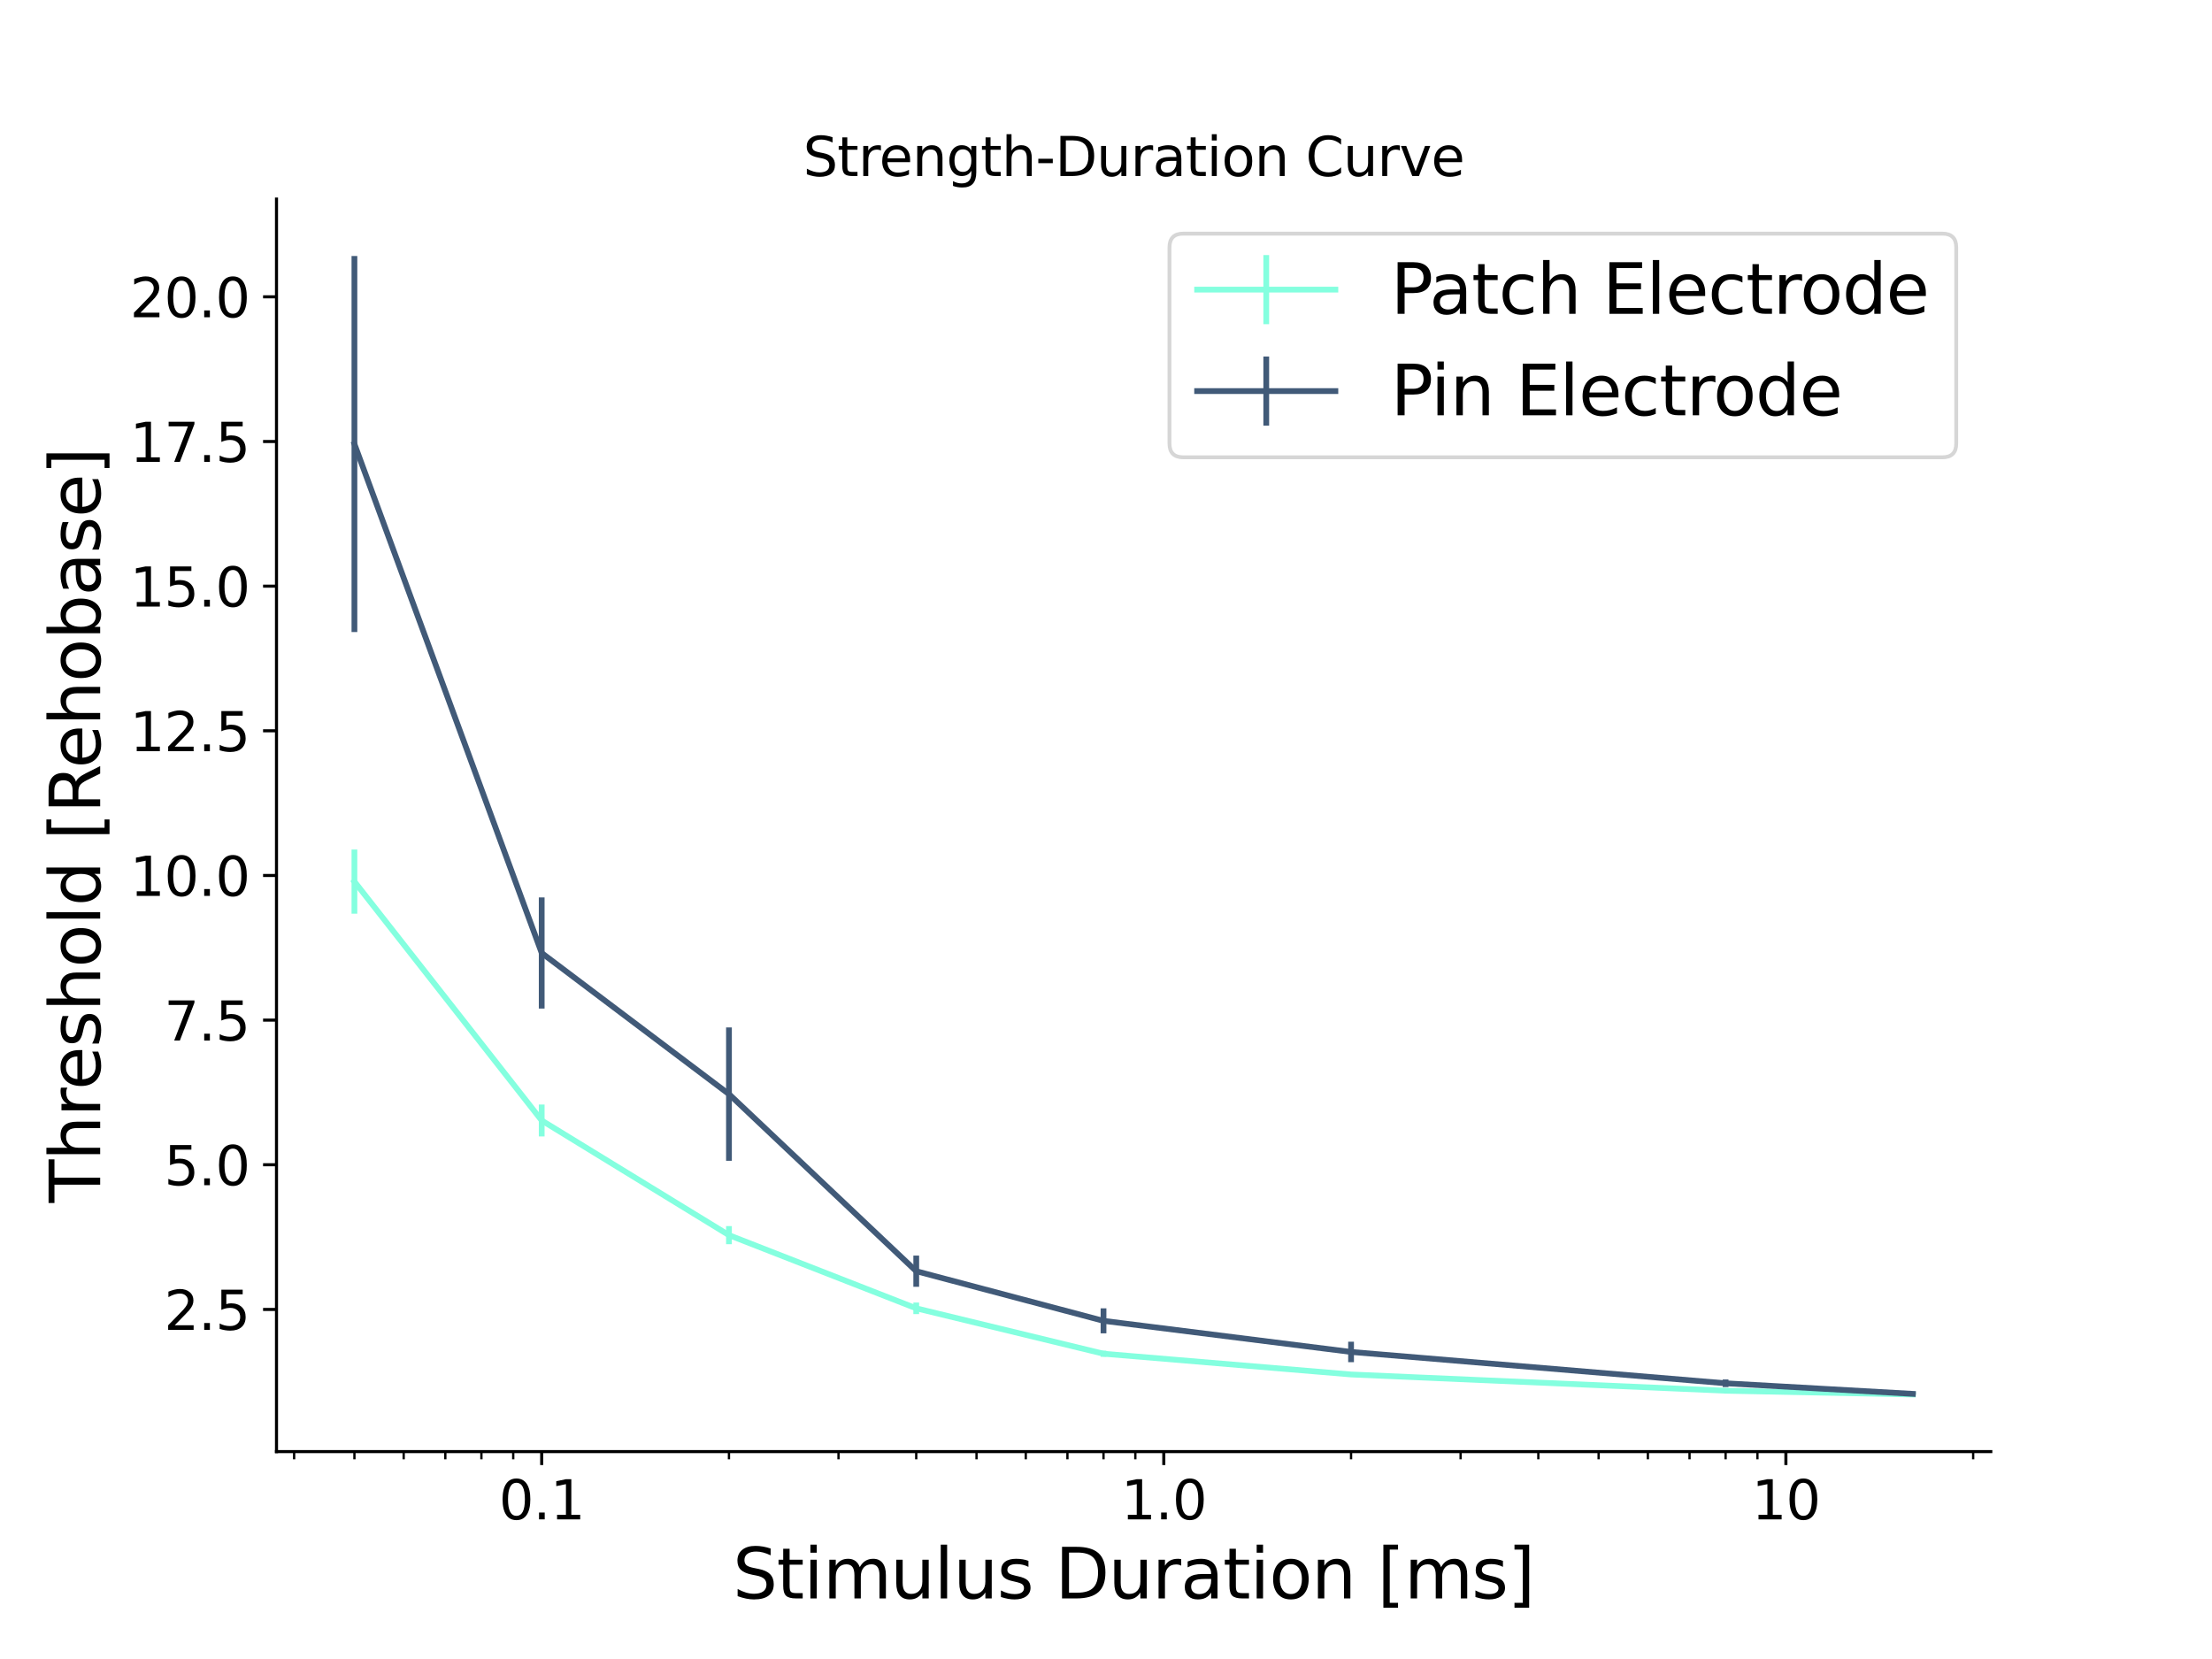 <?xml version="1.0" encoding="utf-8" standalone="no"?>
<!DOCTYPE svg PUBLIC "-//W3C//DTD SVG 1.1//EN"
  "http://www.w3.org/Graphics/SVG/1.1/DTD/svg11.dtd">
<svg height="432pt" version="1.1" viewBox="0 0 576 432" width="576pt" xmlns="http://www.w3.org/2000/svg" xmlns:xlink="http://www.w3.org/1999/xlink">
 <defs>
  <style>* {
  stroke-linecap: butt;
  stroke-linejoin: round;
}

</style>
 </defs>
 <g id="figure_1">
  <g id="patch_1">
   <path d="M 0 432 
L 576 432 
L 576 0 
L 0 0 
z
" style="fill: #fff"></path>
  </g>
  <g id="axes_1">
   <g id="patch_2">
    <path d="M 72 378 
L 518.4 378 
L 518.4 51.84 
L 72 51.84 
z
" style="fill: #fff"></path>
   </g>
   <g id="matplotlib.axis_1">
    <g id="xtick_1">
     <g id="line2d_1">
      <defs>
       <path d="M 0 0 
L 0 3.5 
" id="mcf58bb98bf" style="stroke: #000; stroke-width: .8px"></path>
      </defs>
      <g>
       <use style="stroke: #000; stroke-width: .8px" x="141.056" xlink:href="#mcf58bb98bf" y="378"></use>
      </g>
     </g>
     <g id="text_1">
      <!-- 0.1 -->
      <g transform="translate(129.924 395.638)scale(0.14 -0.14)">
       <defs>
        <path d="M 2034 4250 
Q 1547 4250 1301 3770 
Q 1056 3291 1056 2328 
Q 1056 1369 1301 889 
Q 1547 409 2034 409 
Q 2525 409 2770 889 
Q 3016 1369 3016 2328 
Q 3016 3291 2770 3770 
Q 2525 4250 2034 4250 
z
M 2034 4750 
Q 2819 4750 3233 4129 
Q 3647 3509 3647 2328 
Q 3647 1150 3233 529 
Q 2819 -91 2034 -91 
Q 1250 -91 836 529 
Q 422 1150 422 2328 
Q 422 3509 836 4129 
Q 1250 4750 2034 4750 
z
" id="DejaVuSans-30" transform="scale(0.016)"></path>
        <path d="M 684 794 
L 1344 794 
L 1344 0 
L 684 0 
L 684 794 
z
" id="DejaVuSans-2e" transform="scale(0.016)"></path>
        <path d="M 794 531 
L 1825 531 
L 1825 4091 
L 703 3866 
L 703 4441 
L 1819 4666 
L 2450 4666 
L 2450 531 
L 3481 531 
L 3481 0 
L 794 0 
L 794 531 
z
" id="DejaVuSans-31" transform="scale(0.016)"></path>
       </defs>
       <use xlink:href="#DejaVuSans-30"></use>
       <use x="63.623" xlink:href="#DejaVuSans-2e"></use>
       <use x="95.41" xlink:href="#DejaVuSans-31"></use>
      </g>
     </g>
    </g>
    <g id="xtick_2">
     <g id="line2d_2">
      <g>
       <use style="stroke: #000; stroke-width: .8px" x="303.049" xlink:href="#mcf58bb98bf" y="378"></use>
      </g>
     </g>
     <g id="text_2">
      <!-- 1.0 -->
      <g transform="translate(291.917 395.638)scale(0.14 -0.14)">
       <use xlink:href="#DejaVuSans-31"></use>
       <use x="63.623" xlink:href="#DejaVuSans-2e"></use>
       <use x="95.41" xlink:href="#DejaVuSans-30"></use>
      </g>
     </g>
    </g>
    <g id="xtick_3">
     <g id="line2d_3">
      <g>
       <use style="stroke: #000; stroke-width: .8px" x="465.043" xlink:href="#mcf58bb98bf" y="378"></use>
      </g>
     </g>
     <g id="text_3">
      <!-- 10 -->
      <g transform="translate(456.135 395.638)scale(0.14 -0.14)">
       <use xlink:href="#DejaVuSans-31"></use>
       <use x="63.623" xlink:href="#DejaVuSans-30"></use>
      </g>
     </g>
    </g>
    <g id="xtick_4">
     <g id="line2d_4">
      <defs>
       <path d="M 0 0 
L 0 2 
" id="mf173fe3ab6" style="stroke: #000; stroke-width: .6px"></path>
      </defs>
      <g>
       <use style="stroke: #000; stroke-width: .6px" x="76.592" xlink:href="#mf173fe3ab6" y="378"></use>
      </g>
     </g>
    </g>
    <g id="xtick_5">
     <g id="line2d_5">
      <g>
       <use style="stroke: #000; stroke-width: .6px" x="92.291" xlink:href="#mf173fe3ab6" y="378"></use>
      </g>
     </g>
    </g>
    <g id="xtick_6">
     <g id="line2d_6">
      <g>
       <use style="stroke: #000; stroke-width: .6px" x="105.118" xlink:href="#mf173fe3ab6" y="378"></use>
      </g>
     </g>
    </g>
    <g id="xtick_7">
     <g id="line2d_7">
      <g>
       <use style="stroke: #000; stroke-width: .6px" x="115.963" xlink:href="#mf173fe3ab6" y="378"></use>
      </g>
     </g>
    </g>
    <g id="xtick_8">
     <g id="line2d_8">
      <g>
       <use style="stroke: #000; stroke-width: .6px" x="125.357" xlink:href="#mf173fe3ab6" y="378"></use>
      </g>
     </g>
    </g>
    <g id="xtick_9">
     <g id="line2d_9">
      <g>
       <use style="stroke: #000; stroke-width: .6px" x="133.643" xlink:href="#mf173fe3ab6" y="378"></use>
      </g>
     </g>
    </g>
    <g id="xtick_10">
     <g id="line2d_10">
      <g>
       <use style="stroke: #000; stroke-width: .6px" x="189.821" xlink:href="#mf173fe3ab6" y="378"></use>
      </g>
     </g>
    </g>
    <g id="xtick_11">
     <g id="line2d_11">
      <g>
       <use style="stroke: #000; stroke-width: .6px" x="218.346" xlink:href="#mf173fe3ab6" y="378"></use>
      </g>
     </g>
    </g>
    <g id="xtick_12">
     <g id="line2d_12">
      <g>
       <use style="stroke: #000; stroke-width: .6px" x="238.586" xlink:href="#mf173fe3ab6" y="378"></use>
      </g>
     </g>
    </g>
    <g id="xtick_13">
     <g id="line2d_13">
      <g>
       <use style="stroke: #000; stroke-width: .6px" x="254.284" xlink:href="#mf173fe3ab6" y="378"></use>
      </g>
     </g>
    </g>
    <g id="xtick_14">
     <g id="line2d_14">
      <g>
       <use style="stroke: #000; stroke-width: .6px" x="267.111" xlink:href="#mf173fe3ab6" y="378"></use>
      </g>
     </g>
    </g>
    <g id="xtick_15">
     <g id="line2d_15">
      <g>
       <use style="stroke: #000; stroke-width: .6px" x="277.956" xlink:href="#mf173fe3ab6" y="378"></use>
      </g>
     </g>
    </g>
    <g id="xtick_16">
     <g id="line2d_16">
      <g>
       <use style="stroke: #000; stroke-width: .6px" x="287.351" xlink:href="#mf173fe3ab6" y="378"></use>
      </g>
     </g>
    </g>
    <g id="xtick_17">
     <g id="line2d_17">
      <g>
       <use style="stroke: #000; stroke-width: .6px" x="295.637" xlink:href="#mf173fe3ab6" y="378"></use>
      </g>
     </g>
    </g>
    <g id="xtick_18">
     <g id="line2d_18">
      <g>
       <use style="stroke: #000; stroke-width: .6px" x="351.814" xlink:href="#mf173fe3ab6" y="378"></use>
      </g>
     </g>
    </g>
    <g id="xtick_19">
     <g id="line2d_19">
      <g>
       <use style="stroke: #000; stroke-width: .6px" x="380.34" xlink:href="#mf173fe3ab6" y="378"></use>
      </g>
     </g>
    </g>
    <g id="xtick_20">
     <g id="line2d_20">
      <g>
       <use style="stroke: #000; stroke-width: .6px" x="400.579" xlink:href="#mf173fe3ab6" y="378"></use>
      </g>
     </g>
    </g>
    <g id="xtick_21">
     <g id="line2d_21">
      <g>
       <use style="stroke: #000; stroke-width: .6px" x="416.278" xlink:href="#mf173fe3ab6" y="378"></use>
      </g>
     </g>
    </g>
    <g id="xtick_22">
     <g id="line2d_22">
      <g>
       <use style="stroke: #000; stroke-width: .6px" x="429.105" xlink:href="#mf173fe3ab6" y="378"></use>
      </g>
     </g>
    </g>
    <g id="xtick_23">
     <g id="line2d_23">
      <g>
       <use style="stroke: #000; stroke-width: .6px" x="439.95" xlink:href="#mf173fe3ab6" y="378"></use>
      </g>
     </g>
    </g>
    <g id="xtick_24">
     <g id="line2d_24">
      <g>
       <use style="stroke: #000; stroke-width: .6px" x="449.344" xlink:href="#mf173fe3ab6" y="378"></use>
      </g>
     </g>
    </g>
    <g id="xtick_25">
     <g id="line2d_25">
      <g>
       <use style="stroke: #000; stroke-width: .6px" x="457.631" xlink:href="#mf173fe3ab6" y="378"></use>
      </g>
     </g>
    </g>
    <g id="xtick_26">
     <g id="line2d_26">
      <g>
       <use style="stroke: #000; stroke-width: .6px" x="513.808" xlink:href="#mf173fe3ab6" y="378"></use>
      </g>
     </g>
    </g>
    <g id="text_4">
     <!-- Stimulus Duration [ms] -->
     <g transform="translate(190.808 416.227)scale(0.18 -0.18)">
      <defs>
       <path d="M 3425 4513 
L 3425 3897 
Q 3066 4069 2747 4153 
Q 2428 4238 2131 4238 
Q 1616 4238 1336 4038 
Q 1056 3838 1056 3469 
Q 1056 3159 1242 3001 
Q 1428 2844 1947 2747 
L 2328 2669 
Q 3034 2534 3370 2195 
Q 3706 1856 3706 1288 
Q 3706 609 3251 259 
Q 2797 -91 1919 -91 
Q 1588 -91 1214 -16 
Q 841 59 441 206 
L 441 856 
Q 825 641 1194 531 
Q 1563 422 1919 422 
Q 2459 422 2753 634 
Q 3047 847 3047 1241 
Q 3047 1584 2836 1778 
Q 2625 1972 2144 2069 
L 1759 2144 
Q 1053 2284 737 2584 
Q 422 2884 422 3419 
Q 422 4038 858 4394 
Q 1294 4750 2059 4750 
Q 2388 4750 2728 4690 
Q 3069 4631 3425 4513 
z
" id="DejaVuSans-53" transform="scale(0.016)"></path>
       <path d="M 1172 4494 
L 1172 3500 
L 2356 3500 
L 2356 3053 
L 1172 3053 
L 1172 1153 
Q 1172 725 1289 603 
Q 1406 481 1766 481 
L 2356 481 
L 2356 0 
L 1766 0 
Q 1100 0 847 248 
Q 594 497 594 1153 
L 594 3053 
L 172 3053 
L 172 3500 
L 594 3500 
L 594 4494 
L 1172 4494 
z
" id="DejaVuSans-74" transform="scale(0.016)"></path>
       <path d="M 603 3500 
L 1178 3500 
L 1178 0 
L 603 0 
L 603 3500 
z
M 603 4863 
L 1178 4863 
L 1178 4134 
L 603 4134 
L 603 4863 
z
" id="DejaVuSans-69" transform="scale(0.016)"></path>
       <path d="M 3328 2828 
Q 3544 3216 3844 3400 
Q 4144 3584 4550 3584 
Q 5097 3584 5394 3201 
Q 5691 2819 5691 2113 
L 5691 0 
L 5113 0 
L 5113 2094 
Q 5113 2597 4934 2840 
Q 4756 3084 4391 3084 
Q 3944 3084 3684 2787 
Q 3425 2491 3425 1978 
L 3425 0 
L 2847 0 
L 2847 2094 
Q 2847 2600 2669 2842 
Q 2491 3084 2119 3084 
Q 1678 3084 1418 2786 
Q 1159 2488 1159 1978 
L 1159 0 
L 581 0 
L 581 3500 
L 1159 3500 
L 1159 2956 
Q 1356 3278 1631 3431 
Q 1906 3584 2284 3584 
Q 2666 3584 2933 3390 
Q 3200 3197 3328 2828 
z
" id="DejaVuSans-6d" transform="scale(0.016)"></path>
       <path d="M 544 1381 
L 544 3500 
L 1119 3500 
L 1119 1403 
Q 1119 906 1312 657 
Q 1506 409 1894 409 
Q 2359 409 2629 706 
Q 2900 1003 2900 1516 
L 2900 3500 
L 3475 3500 
L 3475 0 
L 2900 0 
L 2900 538 
Q 2691 219 2414 64 
Q 2138 -91 1772 -91 
Q 1169 -91 856 284 
Q 544 659 544 1381 
z
M 1991 3584 
L 1991 3584 
z
" id="DejaVuSans-75" transform="scale(0.016)"></path>
       <path d="M 603 4863 
L 1178 4863 
L 1178 0 
L 603 0 
L 603 4863 
z
" id="DejaVuSans-6c" transform="scale(0.016)"></path>
       <path d="M 2834 3397 
L 2834 2853 
Q 2591 2978 2328 3040 
Q 2066 3103 1784 3103 
Q 1356 3103 1142 2972 
Q 928 2841 928 2578 
Q 928 2378 1081 2264 
Q 1234 2150 1697 2047 
L 1894 2003 
Q 2506 1872 2764 1633 
Q 3022 1394 3022 966 
Q 3022 478 2636 193 
Q 2250 -91 1575 -91 
Q 1294 -91 989 -36 
Q 684 19 347 128 
L 347 722 
Q 666 556 975 473 
Q 1284 391 1588 391 
Q 1994 391 2212 530 
Q 2431 669 2431 922 
Q 2431 1156 2273 1281 
Q 2116 1406 1581 1522 
L 1381 1569 
Q 847 1681 609 1914 
Q 372 2147 372 2553 
Q 372 3047 722 3315 
Q 1072 3584 1716 3584 
Q 2034 3584 2315 3537 
Q 2597 3491 2834 3397 
z
" id="DejaVuSans-73" transform="scale(0.016)"></path>
       <path id="DejaVuSans-20" transform="scale(0.016)"></path>
       <path d="M 1259 4147 
L 1259 519 
L 2022 519 
Q 2988 519 3436 956 
Q 3884 1394 3884 2338 
Q 3884 3275 3436 3711 
Q 2988 4147 2022 4147 
L 1259 4147 
z
M 628 4666 
L 1925 4666 
Q 3281 4666 3915 4102 
Q 4550 3538 4550 2338 
Q 4550 1131 3912 565 
Q 3275 0 1925 0 
L 628 0 
L 628 4666 
z
" id="DejaVuSans-44" transform="scale(0.016)"></path>
       <path d="M 2631 2963 
Q 2534 3019 2420 3045 
Q 2306 3072 2169 3072 
Q 1681 3072 1420 2755 
Q 1159 2438 1159 1844 
L 1159 0 
L 581 0 
L 581 3500 
L 1159 3500 
L 1159 2956 
Q 1341 3275 1631 3429 
Q 1922 3584 2338 3584 
Q 2397 3584 2469 3576 
Q 2541 3569 2628 3553 
L 2631 2963 
z
" id="DejaVuSans-72" transform="scale(0.016)"></path>
       <path d="M 2194 1759 
Q 1497 1759 1228 1600 
Q 959 1441 959 1056 
Q 959 750 1161 570 
Q 1363 391 1709 391 
Q 2188 391 2477 730 
Q 2766 1069 2766 1631 
L 2766 1759 
L 2194 1759 
z
M 3341 1997 
L 3341 0 
L 2766 0 
L 2766 531 
Q 2569 213 2275 61 
Q 1981 -91 1556 -91 
Q 1019 -91 701 211 
Q 384 513 384 1019 
Q 384 1609 779 1909 
Q 1175 2209 1959 2209 
L 2766 2209 
L 2766 2266 
Q 2766 2663 2505 2880 
Q 2244 3097 1772 3097 
Q 1472 3097 1187 3025 
Q 903 2953 641 2809 
L 641 3341 
Q 956 3463 1253 3523 
Q 1550 3584 1831 3584 
Q 2591 3584 2966 3190 
Q 3341 2797 3341 1997 
z
" id="DejaVuSans-61" transform="scale(0.016)"></path>
       <path d="M 1959 3097 
Q 1497 3097 1228 2736 
Q 959 2375 959 1747 
Q 959 1119 1226 758 
Q 1494 397 1959 397 
Q 2419 397 2687 759 
Q 2956 1122 2956 1747 
Q 2956 2369 2687 2733 
Q 2419 3097 1959 3097 
z
M 1959 3584 
Q 2709 3584 3137 3096 
Q 3566 2609 3566 1747 
Q 3566 888 3137 398 
Q 2709 -91 1959 -91 
Q 1206 -91 779 398 
Q 353 888 353 1747 
Q 353 2609 779 3096 
Q 1206 3584 1959 3584 
z
" id="DejaVuSans-6f" transform="scale(0.016)"></path>
       <path d="M 3513 2113 
L 3513 0 
L 2938 0 
L 2938 2094 
Q 2938 2591 2744 2837 
Q 2550 3084 2163 3084 
Q 1697 3084 1428 2787 
Q 1159 2491 1159 1978 
L 1159 0 
L 581 0 
L 581 3500 
L 1159 3500 
L 1159 2956 
Q 1366 3272 1645 3428 
Q 1925 3584 2291 3584 
Q 2894 3584 3203 3211 
Q 3513 2838 3513 2113 
z
" id="DejaVuSans-6e" transform="scale(0.016)"></path>
       <path d="M 550 4863 
L 1875 4863 
L 1875 4416 
L 1125 4416 
L 1125 -397 
L 1875 -397 
L 1875 -844 
L 550 -844 
L 550 4863 
z
" id="DejaVuSans-5b" transform="scale(0.016)"></path>
       <path d="M 1947 4863 
L 1947 -844 
L 622 -844 
L 622 -397 
L 1369 -397 
L 1369 4416 
L 622 4416 
L 622 4863 
L 1947 4863 
z
" id="DejaVuSans-5d" transform="scale(0.016)"></path>
      </defs>
      <use xlink:href="#DejaVuSans-53"></use>
      <use x="63.477" xlink:href="#DejaVuSans-74"></use>
      <use x="102.686" xlink:href="#DejaVuSans-69"></use>
      <use x="130.469" xlink:href="#DejaVuSans-6d"></use>
      <use x="227.881" xlink:href="#DejaVuSans-75"></use>
      <use x="291.26" xlink:href="#DejaVuSans-6c"></use>
      <use x="319.043" xlink:href="#DejaVuSans-75"></use>
      <use x="382.422" xlink:href="#DejaVuSans-73"></use>
      <use x="434.521" xlink:href="#DejaVuSans-20"></use>
      <use x="466.309" xlink:href="#DejaVuSans-44"></use>
      <use x="543.311" xlink:href="#DejaVuSans-75"></use>
      <use x="606.689" xlink:href="#DejaVuSans-72"></use>
      <use x="647.803" xlink:href="#DejaVuSans-61"></use>
      <use x="709.082" xlink:href="#DejaVuSans-74"></use>
      <use x="748.291" xlink:href="#DejaVuSans-69"></use>
      <use x="776.074" xlink:href="#DejaVuSans-6f"></use>
      <use x="837.256" xlink:href="#DejaVuSans-6e"></use>
      <use x="900.635" xlink:href="#DejaVuSans-20"></use>
      <use x="932.422" xlink:href="#DejaVuSans-5b"></use>
      <use x="971.436" xlink:href="#DejaVuSans-6d"></use>
      <use x="1068.848" xlink:href="#DejaVuSans-73"></use>
      <use x="1120.947" xlink:href="#DejaVuSans-5d"></use>
     </g>
    </g>
   </g>
   <g id="matplotlib.axis_2">
    <g id="ytick_1">
     <g id="line2d_27">
      <defs>
       <path d="M 0 0 
L -3.5 0 
" id="m39125229f1" style="stroke: #000; stroke-width: .8px"></path>
      </defs>
      <g>
       <use style="stroke: #000; stroke-width: .8px" x="72" xlink:href="#m39125229f1" y="340.971"></use>
      </g>
     </g>
     <g id="text_5">
      <!-- 2.5 -->
      <g transform="translate(42.736 346.29)scale(0.14 -0.14)">
       <defs>
        <path d="M 1228 531 
L 3431 531 
L 3431 0 
L 469 0 
L 469 531 
Q 828 903 1448 1529 
Q 2069 2156 2228 2338 
Q 2531 2678 2651 2914 
Q 2772 3150 2772 3378 
Q 2772 3750 2511 3984 
Q 2250 4219 1831 4219 
Q 1534 4219 1204 4116 
Q 875 4013 500 3803 
L 500 4441 
Q 881 4594 1212 4672 
Q 1544 4750 1819 4750 
Q 2544 4750 2975 4387 
Q 3406 4025 3406 3419 
Q 3406 3131 3298 2873 
Q 3191 2616 2906 2266 
Q 2828 2175 2409 1742 
Q 1991 1309 1228 531 
z
" id="DejaVuSans-32" transform="scale(0.016)"></path>
        <path d="M 691 4666 
L 3169 4666 
L 3169 4134 
L 1269 4134 
L 1269 2991 
Q 1406 3038 1543 3061 
Q 1681 3084 1819 3084 
Q 2600 3084 3056 2656 
Q 3513 2228 3513 1497 
Q 3513 744 3044 326 
Q 2575 -91 1722 -91 
Q 1428 -91 1123 -41 
Q 819 9 494 109 
L 494 744 
Q 775 591 1075 516 
Q 1375 441 1709 441 
Q 2250 441 2565 725 
Q 2881 1009 2881 1497 
Q 2881 1984 2565 2268 
Q 2250 2553 1709 2553 
Q 1456 2553 1204 2497 
Q 953 2441 691 2322 
L 691 4666 
z
" id="DejaVuSans-35" transform="scale(0.016)"></path>
       </defs>
       <use xlink:href="#DejaVuSans-32"></use>
       <use x="63.623" xlink:href="#DejaVuSans-2e"></use>
       <use x="95.41" xlink:href="#DejaVuSans-35"></use>
      </g>
     </g>
    </g>
    <g id="ytick_2">
     <g id="line2d_28">
      <g>
       <use style="stroke: #000; stroke-width: .8px" x="72" xlink:href="#m39125229f1" y="303.303"></use>
      </g>
     </g>
     <g id="text_6">
      <!-- 5.0 -->
      <g transform="translate(42.736 308.622)scale(0.14 -0.14)">
       <use xlink:href="#DejaVuSans-35"></use>
       <use x="63.623" xlink:href="#DejaVuSans-2e"></use>
       <use x="95.41" xlink:href="#DejaVuSans-30"></use>
      </g>
     </g>
    </g>
    <g id="ytick_3">
     <g id="line2d_29">
      <g>
       <use style="stroke: #000; stroke-width: .8px" x="72" xlink:href="#m39125229f1" y="265.635"></use>
      </g>
     </g>
     <g id="text_7">
      <!-- 7.5 -->
      <g transform="translate(42.736 270.954)scale(0.14 -0.14)">
       <defs>
        <path d="M 525 4666 
L 3525 4666 
L 3525 4397 
L 1831 0 
L 1172 0 
L 2766 4134 
L 525 4134 
L 525 4666 
z
" id="DejaVuSans-37" transform="scale(0.016)"></path>
       </defs>
       <use xlink:href="#DejaVuSans-37"></use>
       <use x="63.623" xlink:href="#DejaVuSans-2e"></use>
       <use x="95.41" xlink:href="#DejaVuSans-35"></use>
      </g>
     </g>
    </g>
    <g id="ytick_4">
     <g id="line2d_30">
      <g>
       <use style="stroke: #000; stroke-width: .8px" x="72" xlink:href="#m39125229f1" y="227.967"></use>
      </g>
     </g>
     <g id="text_8">
      <!-- 10.0 -->
      <g transform="translate(33.828 233.285)scale(0.14 -0.14)">
       <use xlink:href="#DejaVuSans-31"></use>
       <use x="63.623" xlink:href="#DejaVuSans-30"></use>
       <use x="127.246" xlink:href="#DejaVuSans-2e"></use>
       <use x="159.033" xlink:href="#DejaVuSans-30"></use>
      </g>
     </g>
    </g>
    <g id="ytick_5">
     <g id="line2d_31">
      <g>
       <use style="stroke: #000; stroke-width: .8px" x="72" xlink:href="#m39125229f1" y="190.298"></use>
      </g>
     </g>
     <g id="text_9">
      <!-- 12.5 -->
      <g transform="translate(33.828 195.617)scale(0.14 -0.14)">
       <use xlink:href="#DejaVuSans-31"></use>
       <use x="63.623" xlink:href="#DejaVuSans-32"></use>
       <use x="127.246" xlink:href="#DejaVuSans-2e"></use>
       <use x="159.033" xlink:href="#DejaVuSans-35"></use>
      </g>
     </g>
    </g>
    <g id="ytick_6">
     <g id="line2d_32">
      <g>
       <use style="stroke: #000; stroke-width: .8px" x="72" xlink:href="#m39125229f1" y="152.63"></use>
      </g>
     </g>
     <g id="text_10">
      <!-- 15.0 -->
      <g transform="translate(33.828 157.949)scale(0.14 -0.14)">
       <use xlink:href="#DejaVuSans-31"></use>
       <use x="63.623" xlink:href="#DejaVuSans-35"></use>
       <use x="127.246" xlink:href="#DejaVuSans-2e"></use>
       <use x="159.033" xlink:href="#DejaVuSans-30"></use>
      </g>
     </g>
    </g>
    <g id="ytick_7">
     <g id="line2d_33">
      <g>
       <use style="stroke: #000; stroke-width: .8px" x="72" xlink:href="#m39125229f1" y="114.962"></use>
      </g>
     </g>
     <g id="text_11">
      <!-- 17.5 -->
      <g transform="translate(33.828 120.281)scale(0.14 -0.14)">
       <use xlink:href="#DejaVuSans-31"></use>
       <use x="63.623" xlink:href="#DejaVuSans-37"></use>
       <use x="127.246" xlink:href="#DejaVuSans-2e"></use>
       <use x="159.033" xlink:href="#DejaVuSans-35"></use>
      </g>
     </g>
    </g>
    <g id="ytick_8">
     <g id="line2d_34">
      <g>
       <use style="stroke: #000; stroke-width: .8px" x="72" xlink:href="#m39125229f1" y="77.294"></use>
      </g>
     </g>
     <g id="text_12">
      <!-- 20.0 -->
      <g transform="translate(33.828 82.613)scale(0.14 -0.14)">
       <use xlink:href="#DejaVuSans-32"></use>
       <use x="63.623" xlink:href="#DejaVuSans-30"></use>
       <use x="127.246" xlink:href="#DejaVuSans-2e"></use>
       <use x="159.033" xlink:href="#DejaVuSans-30"></use>
      </g>
     </g>
    </g>
    <g id="text_13">
     <!-- Threshold [Rehobase] -->
     <g transform="translate(26.085 313.204)rotate(-90)scale(0.18 -0.18)">
      <defs>
       <path d="M -19 4666 
L 3928 4666 
L 3928 4134 
L 2272 4134 
L 2272 0 
L 1638 0 
L 1638 4134 
L -19 4134 
L -19 4666 
z
" id="DejaVuSans-54" transform="scale(0.016)"></path>
       <path d="M 3513 2113 
L 3513 0 
L 2938 0 
L 2938 2094 
Q 2938 2591 2744 2837 
Q 2550 3084 2163 3084 
Q 1697 3084 1428 2787 
Q 1159 2491 1159 1978 
L 1159 0 
L 581 0 
L 581 4863 
L 1159 4863 
L 1159 2956 
Q 1366 3272 1645 3428 
Q 1925 3584 2291 3584 
Q 2894 3584 3203 3211 
Q 3513 2838 3513 2113 
z
" id="DejaVuSans-68" transform="scale(0.016)"></path>
       <path d="M 3597 1894 
L 3597 1613 
L 953 1613 
Q 991 1019 1311 708 
Q 1631 397 2203 397 
Q 2534 397 2845 478 
Q 3156 559 3463 722 
L 3463 178 
Q 3153 47 2828 -22 
Q 2503 -91 2169 -91 
Q 1331 -91 842 396 
Q 353 884 353 1716 
Q 353 2575 817 3079 
Q 1281 3584 2069 3584 
Q 2775 3584 3186 3129 
Q 3597 2675 3597 1894 
z
M 3022 2063 
Q 3016 2534 2758 2815 
Q 2500 3097 2075 3097 
Q 1594 3097 1305 2825 
Q 1016 2553 972 2059 
L 3022 2063 
z
" id="DejaVuSans-65" transform="scale(0.016)"></path>
       <path d="M 2906 2969 
L 2906 4863 
L 3481 4863 
L 3481 0 
L 2906 0 
L 2906 525 
Q 2725 213 2448 61 
Q 2172 -91 1784 -91 
Q 1150 -91 751 415 
Q 353 922 353 1747 
Q 353 2572 751 3078 
Q 1150 3584 1784 3584 
Q 2172 3584 2448 3432 
Q 2725 3281 2906 2969 
z
M 947 1747 
Q 947 1113 1208 752 
Q 1469 391 1925 391 
Q 2381 391 2643 752 
Q 2906 1113 2906 1747 
Q 2906 2381 2643 2742 
Q 2381 3103 1925 3103 
Q 1469 3103 1208 2742 
Q 947 2381 947 1747 
z
" id="DejaVuSans-64" transform="scale(0.016)"></path>
       <path d="M 2841 2188 
Q 3044 2119 3236 1894 
Q 3428 1669 3622 1275 
L 4263 0 
L 3584 0 
L 2988 1197 
Q 2756 1666 2539 1819 
Q 2322 1972 1947 1972 
L 1259 1972 
L 1259 0 
L 628 0 
L 628 4666 
L 2053 4666 
Q 2853 4666 3247 4331 
Q 3641 3997 3641 3322 
Q 3641 2881 3436 2590 
Q 3231 2300 2841 2188 
z
M 1259 4147 
L 1259 2491 
L 2053 2491 
Q 2509 2491 2742 2702 
Q 2975 2913 2975 3322 
Q 2975 3731 2742 3939 
Q 2509 4147 2053 4147 
L 1259 4147 
z
" id="DejaVuSans-52" transform="scale(0.016)"></path>
       <path d="M 3116 1747 
Q 3116 2381 2855 2742 
Q 2594 3103 2138 3103 
Q 1681 3103 1420 2742 
Q 1159 2381 1159 1747 
Q 1159 1113 1420 752 
Q 1681 391 2138 391 
Q 2594 391 2855 752 
Q 3116 1113 3116 1747 
z
M 1159 2969 
Q 1341 3281 1617 3432 
Q 1894 3584 2278 3584 
Q 2916 3584 3314 3078 
Q 3713 2572 3713 1747 
Q 3713 922 3314 415 
Q 2916 -91 2278 -91 
Q 1894 -91 1617 61 
Q 1341 213 1159 525 
L 1159 0 
L 581 0 
L 581 4863 
L 1159 4863 
L 1159 2969 
z
" id="DejaVuSans-62" transform="scale(0.016)"></path>
      </defs>
      <use xlink:href="#DejaVuSans-54"></use>
      <use x="61.084" xlink:href="#DejaVuSans-68"></use>
      <use x="124.463" xlink:href="#DejaVuSans-72"></use>
      <use x="163.326" xlink:href="#DejaVuSans-65"></use>
      <use x="224.85" xlink:href="#DejaVuSans-73"></use>
      <use x="276.949" xlink:href="#DejaVuSans-68"></use>
      <use x="340.328" xlink:href="#DejaVuSans-6f"></use>
      <use x="401.51" xlink:href="#DejaVuSans-6c"></use>
      <use x="429.293" xlink:href="#DejaVuSans-64"></use>
      <use x="492.77" xlink:href="#DejaVuSans-20"></use>
      <use x="524.557" xlink:href="#DejaVuSans-5b"></use>
      <use x="563.57" xlink:href="#DejaVuSans-52"></use>
      <use x="628.553" xlink:href="#DejaVuSans-65"></use>
      <use x="690.076" xlink:href="#DejaVuSans-68"></use>
      <use x="753.455" xlink:href="#DejaVuSans-6f"></use>
      <use x="814.637" xlink:href="#DejaVuSans-62"></use>
      <use x="878.113" xlink:href="#DejaVuSans-61"></use>
      <use x="939.393" xlink:href="#DejaVuSans-73"></use>
      <use x="991.492" xlink:href="#DejaVuSans-65"></use>
      <use x="1053.016" xlink:href="#DejaVuSans-5d"></use>
     </g>
    </g>
   </g>
   <g id="LineCollection_1">
    <path clip-path="url('#p46a2b6ddff')" d="M 92.291 237.923 
L 92.291 221.213 
" style="fill: none; stroke: #84ffdf; stroke-width: 1.5px"></path>
    <path clip-path="url('#p46a2b6ddff')" d="M 141.056 295.928 
L 141.056 287.612 
" style="fill: none; stroke: #84ffdf; stroke-width: 1.5px"></path>
    <path clip-path="url('#p46a2b6ddff')" d="M 189.821 323.989 
L 189.821 319.269 
" style="fill: none; stroke: #84ffdf; stroke-width: 1.5px"></path>
    <path clip-path="url('#p46a2b6ddff')" d="M 238.586 342.197 
L 238.586 339.174 
" style="fill: none; stroke: #84ffdf; stroke-width: 1.5px"></path>
    <path clip-path="url('#p46a2b6ddff')" d="M 287.351 353.308 
L 287.351 351.708 
" style="fill: none; stroke: #84ffdf; stroke-width: 1.5px"></path>
    <path clip-path="url('#p46a2b6ddff')" d="M 351.814 358.437 
L 351.814 357.38 
" style="fill: none; stroke: #84ffdf; stroke-width: 1.5px"></path>
    <path clip-path="url('#p46a2b6ddff')" d="M 449.344 362.395 
L 449.344 361.893 
" style="fill: none; stroke: #84ffdf; stroke-width: 1.5px"></path>
    <path clip-path="url('#p46a2b6ddff')" d="M 498.109 363.175 
L 498.109 363.078 
" style="fill: none; stroke: #84ffdf; stroke-width: 1.5px"></path>
   </g>
   <g id="LineCollection_2">
    <path clip-path="url('#p46a2b6ddff')" d="M 92.291 164.576 
L 92.291 66.665 
" style="fill: none; stroke: #415a78; stroke-width: 1.5px"></path>
    <path clip-path="url('#p46a2b6ddff')" d="M 141.056 262.627 
L 141.056 233.685 
" style="fill: none; stroke: #415a78; stroke-width: 1.5px"></path>
    <path clip-path="url('#p46a2b6ddff')" d="M 189.821 302.276 
L 189.821 267.536 
" style="fill: none; stroke: #415a78; stroke-width: 1.5px"></path>
    <path clip-path="url('#p46a2b6ddff')" d="M 238.586 335.078 
L 238.586 326.955 
" style="fill: none; stroke: #415a78; stroke-width: 1.5px"></path>
    <path clip-path="url('#p46a2b6ddff')" d="M 287.351 347.205 
L 287.351 340.683 
" style="fill: none; stroke: #415a78; stroke-width: 1.5px"></path>
    <path clip-path="url('#p46a2b6ddff')" d="M 351.814 354.71 
L 351.814 349.377 
" style="fill: none; stroke: #415a78; stroke-width: 1.5px"></path>
    <path clip-path="url('#p46a2b6ddff')" d="M 449.344 361.198 
L 449.344 359.21 
" style="fill: none; stroke: #415a78; stroke-width: 1.5px"></path>
    <path clip-path="url('#p46a2b6ddff')" d="M 498.109 363.144 
L 498.109 362.771 
" style="fill: none; stroke: #415a78; stroke-width: 1.5px"></path>
   </g>
   <g id="line2d_35">
    <path clip-path="url('#p46a2b6ddff')" d="M 92.291 229.568 
L 141.056 291.77 
L 189.821 321.629 
L 238.586 340.686 
L 287.351 352.508 
L 351.814 357.908 
L 449.344 362.144 
L 498.109 363.126 
" style="fill: none; stroke: #84ffdf; stroke-linecap: square; stroke-width: 1.5px"></path>
   </g>
   <g id="line2d_36">
    <path clip-path="url('#p46a2b6ddff')" d="M 92.291 115.621 
L 141.056 248.156 
L 189.821 284.906 
L 238.586 331.016 
L 287.351 343.944 
L 351.814 352.043 
L 449.344 360.204 
L 498.109 362.958 
" style="fill: none; stroke: #415a78; stroke-linecap: square; stroke-width: 1.5px"></path>
   </g>
   <g id="patch_3">
    <path d="M 72 378 
L 72 51.84 
" style="fill: none; stroke: #000; stroke-linecap: square; stroke-linejoin: miter; stroke-width: .8px"></path>
   </g>
   <g id="patch_4">
    <path d="M 72 378 
L 518.4 378 
" style="fill: none; stroke: #000; stroke-linecap: square; stroke-linejoin: miter; stroke-width: .8px"></path>
   </g>
   <g id="text_14">
    <!-- Strength-Duration Curve -->
    <g transform="translate(209.12 45.84)scale(0.14 -0.14)">
     <defs>
      <path d="M 2906 1791 
Q 2906 2416 2648 2759 
Q 2391 3103 1925 3103 
Q 1463 3103 1205 2759 
Q 947 2416 947 1791 
Q 947 1169 1205 825 
Q 1463 481 1925 481 
Q 2391 481 2648 825 
Q 2906 1169 2906 1791 
z
M 3481 434 
Q 3481 -459 3084 -895 
Q 2688 -1331 1869 -1331 
Q 1566 -1331 1297 -1286 
Q 1028 -1241 775 -1147 
L 775 -588 
Q 1028 -725 1275 -790 
Q 1522 -856 1778 -856 
Q 2344 -856 2625 -561 
Q 2906 -266 2906 331 
L 2906 616 
Q 2728 306 2450 153 
Q 2172 0 1784 0 
Q 1141 0 747 490 
Q 353 981 353 1791 
Q 353 2603 747 3093 
Q 1141 3584 1784 3584 
Q 2172 3584 2450 3431 
Q 2728 3278 2906 2969 
L 2906 3500 
L 3481 3500 
L 3481 434 
z
" id="DejaVuSans-67" transform="scale(0.016)"></path>
      <path d="M 313 2009 
L 1997 2009 
L 1997 1497 
L 313 1497 
L 313 2009 
z
" id="DejaVuSans-2d" transform="scale(0.016)"></path>
      <path d="M 4122 4306 
L 4122 3641 
Q 3803 3938 3442 4084 
Q 3081 4231 2675 4231 
Q 1875 4231 1450 3742 
Q 1025 3253 1025 2328 
Q 1025 1406 1450 917 
Q 1875 428 2675 428 
Q 3081 428 3442 575 
Q 3803 722 4122 1019 
L 4122 359 
Q 3791 134 3420 21 
Q 3050 -91 2638 -91 
Q 1578 -91 968 557 
Q 359 1206 359 2328 
Q 359 3453 968 4101 
Q 1578 4750 2638 4750 
Q 3056 4750 3426 4639 
Q 3797 4528 4122 4306 
z
" id="DejaVuSans-43" transform="scale(0.016)"></path>
      <path d="M 191 3500 
L 800 3500 
L 1894 563 
L 2988 3500 
L 3597 3500 
L 2284 0 
L 1503 0 
L 191 3500 
z
" id="DejaVuSans-76" transform="scale(0.016)"></path>
     </defs>
     <use xlink:href="#DejaVuSans-53"></use>
     <use x="63.477" xlink:href="#DejaVuSans-74"></use>
     <use x="102.686" xlink:href="#DejaVuSans-72"></use>
     <use x="141.549" xlink:href="#DejaVuSans-65"></use>
     <use x="203.072" xlink:href="#DejaVuSans-6e"></use>
     <use x="266.451" xlink:href="#DejaVuSans-67"></use>
     <use x="329.928" xlink:href="#DejaVuSans-74"></use>
     <use x="369.137" xlink:href="#DejaVuSans-68"></use>
     <use x="432.516" xlink:href="#DejaVuSans-2d"></use>
     <use x="468.6" xlink:href="#DejaVuSans-44"></use>
     <use x="545.602" xlink:href="#DejaVuSans-75"></use>
     <use x="608.98" xlink:href="#DejaVuSans-72"></use>
     <use x="650.094" xlink:href="#DejaVuSans-61"></use>
     <use x="711.373" xlink:href="#DejaVuSans-74"></use>
     <use x="750.582" xlink:href="#DejaVuSans-69"></use>
     <use x="778.365" xlink:href="#DejaVuSans-6f"></use>
     <use x="839.547" xlink:href="#DejaVuSans-6e"></use>
     <use x="902.926" xlink:href="#DejaVuSans-20"></use>
     <use x="934.713" xlink:href="#DejaVuSans-43"></use>
     <use x="1004.537" xlink:href="#DejaVuSans-75"></use>
     <use x="1067.916" xlink:href="#DejaVuSans-72"></use>
     <use x="1109.029" xlink:href="#DejaVuSans-76"></use>
     <use x="1168.209" xlink:href="#DejaVuSans-65"></use>
    </g>
   </g>
   <g id="legend_1">
    <g id="patch_5">
     <path d="M 308.129 119.081 
L 505.8 119.081 
Q 509.4 119.081 509.4 115.481 
L 509.4 64.44 
Q 509.4 60.84 505.8 60.84 
L 308.129 60.84 
Q 304.529 60.84 304.529 64.44 
L 304.529 115.481 
Q 304.529 119.081 308.129 119.081 
z
" style="fill: #fff; opacity: .8; stroke: #ccc; stroke-linejoin: miter"></path>
    </g>
    <g id="LineCollection_3">
     <path d="M 329.729 84.417 
L 329.729 66.417 
" style="fill: none; stroke: #84ffdf; stroke-width: 1.5px"></path>
    </g>
    <g id="line2d_37">
     <path d="M 311.729 75.417 
L 347.729 75.417 
" style="fill: none; stroke: #84ffdf; stroke-linecap: square; stroke-width: 1.5px"></path>
    </g>
    <g id="line2d_38"></g>
    <g id="text_15">
     <!-- Patch Electrode -->
     <g transform="translate(362.129 81.717)scale(0.18 -0.18)">
      <defs>
       <path d="M 1259 4147 
L 1259 2394 
L 2053 2394 
Q 2494 2394 2734 2622 
Q 2975 2850 2975 3272 
Q 2975 3691 2734 3919 
Q 2494 4147 2053 4147 
L 1259 4147 
z
M 628 4666 
L 2053 4666 
Q 2838 4666 3239 4311 
Q 3641 3956 3641 3272 
Q 3641 2581 3239 2228 
Q 2838 1875 2053 1875 
L 1259 1875 
L 1259 0 
L 628 0 
L 628 4666 
z
" id="DejaVuSans-50" transform="scale(0.016)"></path>
       <path d="M 3122 3366 
L 3122 2828 
Q 2878 2963 2633 3030 
Q 2388 3097 2138 3097 
Q 1578 3097 1268 2742 
Q 959 2388 959 1747 
Q 959 1106 1268 751 
Q 1578 397 2138 397 
Q 2388 397 2633 464 
Q 2878 531 3122 666 
L 3122 134 
Q 2881 22 2623 -34 
Q 2366 -91 2075 -91 
Q 1284 -91 818 406 
Q 353 903 353 1747 
Q 353 2603 823 3093 
Q 1294 3584 2113 3584 
Q 2378 3584 2631 3529 
Q 2884 3475 3122 3366 
z
" id="DejaVuSans-63" transform="scale(0.016)"></path>
       <path d="M 628 4666 
L 3578 4666 
L 3578 4134 
L 1259 4134 
L 1259 2753 
L 3481 2753 
L 3481 2222 
L 1259 2222 
L 1259 531 
L 3634 531 
L 3634 0 
L 628 0 
L 628 4666 
z
" id="DejaVuSans-45" transform="scale(0.016)"></path>
      </defs>
      <use xlink:href="#DejaVuSans-50"></use>
      <use x="55.803" xlink:href="#DejaVuSans-61"></use>
      <use x="117.082" xlink:href="#DejaVuSans-74"></use>
      <use x="156.291" xlink:href="#DejaVuSans-63"></use>
      <use x="211.271" xlink:href="#DejaVuSans-68"></use>
      <use x="274.65" xlink:href="#DejaVuSans-20"></use>
      <use x="306.438" xlink:href="#DejaVuSans-45"></use>
      <use x="369.621" xlink:href="#DejaVuSans-6c"></use>
      <use x="397.404" xlink:href="#DejaVuSans-65"></use>
      <use x="458.928" xlink:href="#DejaVuSans-63"></use>
      <use x="513.908" xlink:href="#DejaVuSans-74"></use>
      <use x="553.117" xlink:href="#DejaVuSans-72"></use>
      <use x="591.98" xlink:href="#DejaVuSans-6f"></use>
      <use x="653.162" xlink:href="#DejaVuSans-64"></use>
      <use x="716.639" xlink:href="#DejaVuSans-65"></use>
     </g>
    </g>
    <g id="LineCollection_4">
     <path d="M 329.729 110.838 
L 329.729 92.838 
" style="fill: none; stroke: #415a78; stroke-width: 1.5px"></path>
    </g>
    <g id="line2d_39">
     <path d="M 311.729 101.838 
L 347.729 101.838 
" style="fill: none; stroke: #415a78; stroke-linecap: square; stroke-width: 1.5px"></path>
    </g>
    <g id="line2d_40"></g>
    <g id="text_16">
     <!-- Pin Electrode -->
     <g transform="translate(362.129 108.138)scale(0.18 -0.18)">
      <use xlink:href="#DejaVuSans-50"></use>
      <use x="58.053" xlink:href="#DejaVuSans-69"></use>
      <use x="85.836" xlink:href="#DejaVuSans-6e"></use>
      <use x="149.215" xlink:href="#DejaVuSans-20"></use>
      <use x="181.002" xlink:href="#DejaVuSans-45"></use>
      <use x="244.186" xlink:href="#DejaVuSans-6c"></use>
      <use x="271.969" xlink:href="#DejaVuSans-65"></use>
      <use x="333.492" xlink:href="#DejaVuSans-63"></use>
      <use x="388.473" xlink:href="#DejaVuSans-74"></use>
      <use x="427.682" xlink:href="#DejaVuSans-72"></use>
      <use x="466.545" xlink:href="#DejaVuSans-6f"></use>
      <use x="527.727" xlink:href="#DejaVuSans-64"></use>
      <use x="591.203" xlink:href="#DejaVuSans-65"></use>
     </g>
    </g>
   </g>
  </g>
 </g>
 <defs>
  <clipPath id="p46a2b6ddff">
   <rect height="326.16" width="446.4" x="72" y="51.84"></rect>
  </clipPath>
 </defs>
</svg>
